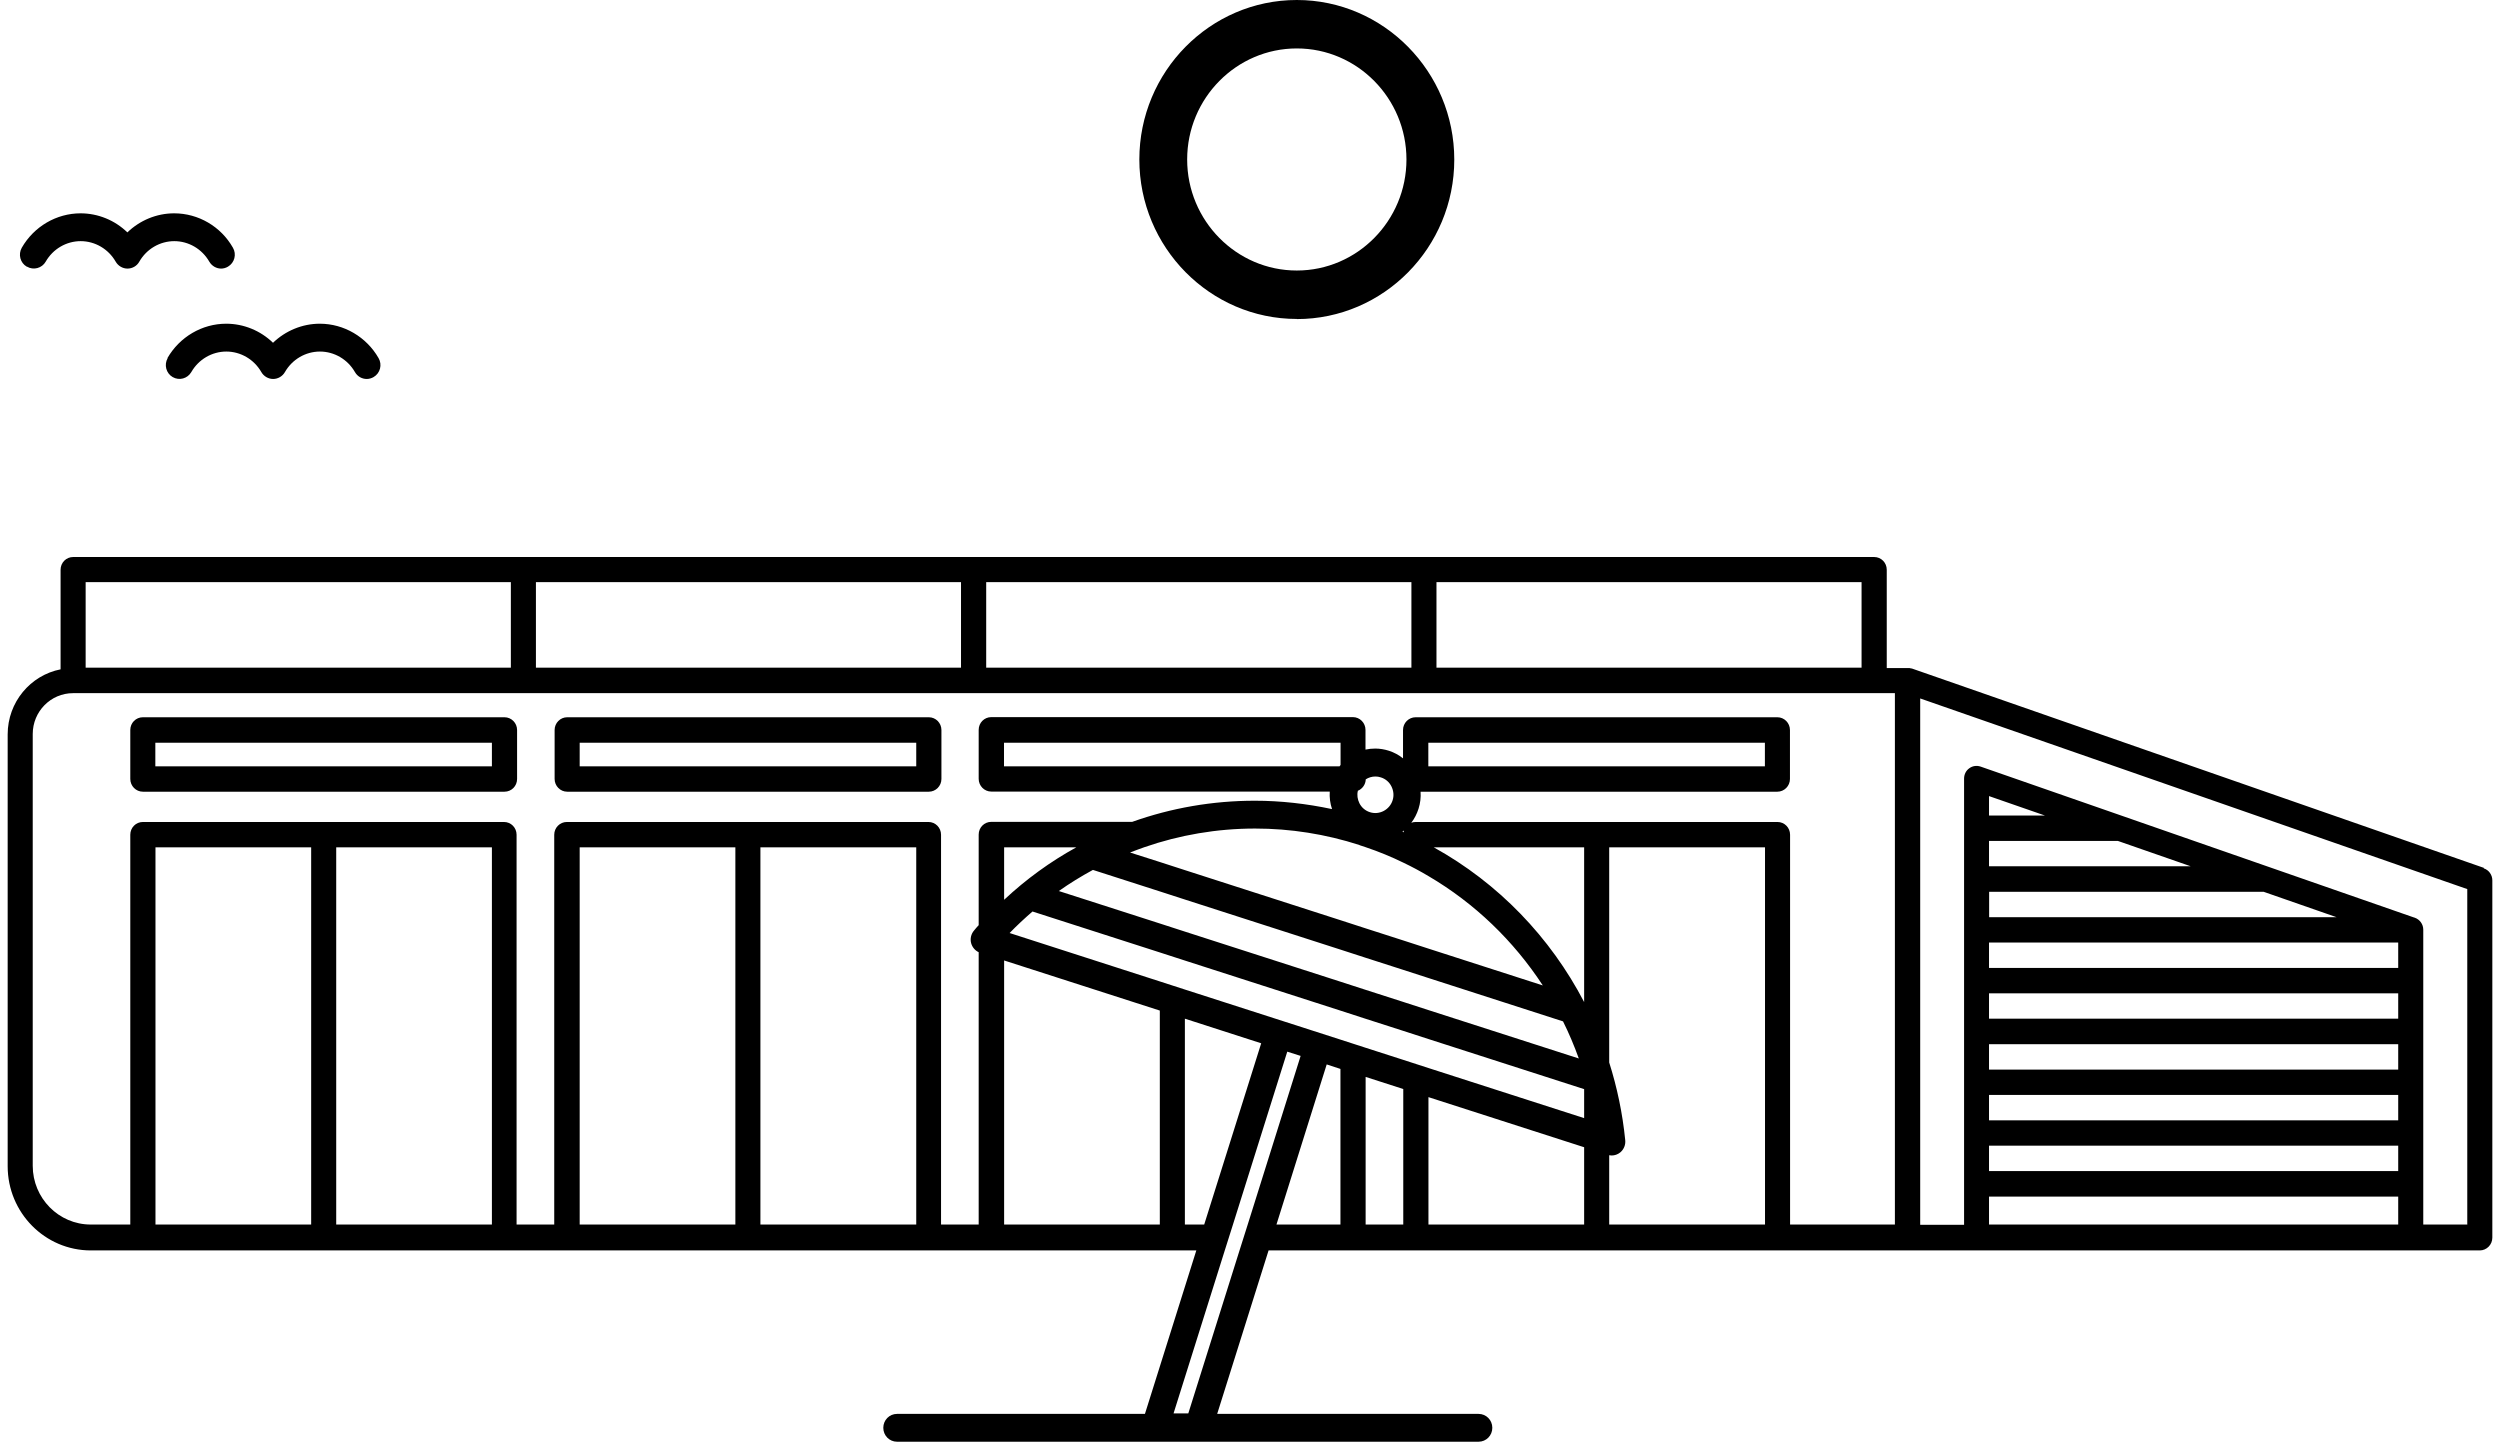 <?xml version="1.0" encoding="UTF-8"?>
<svg xmlns="http://www.w3.org/2000/svg" width="163" height="94" viewBox="0 0 163 94" fill="none">
  <path d="M1.761 17.386C2.184 17.638 2.739 17.486 2.98 17.058C3.452 16.235 4.323 15.723 5.26 15.723C6.197 15.723 7.068 16.235 7.541 17.058C7.699 17.335 7.997 17.512 8.312 17.512C8.627 17.512 8.926 17.344 9.084 17.058C9.556 16.235 10.427 15.723 11.364 15.723C12.301 15.723 13.172 16.235 13.645 17.058C13.811 17.344 14.109 17.512 14.416 17.512C14.565 17.512 14.723 17.47 14.864 17.386C15.295 17.134 15.436 16.579 15.187 16.151C14.399 14.765 12.932 13.909 11.356 13.909C10.203 13.909 9.117 14.37 8.304 15.152C7.491 14.362 6.396 13.909 5.252 13.909C3.685 13.909 2.217 14.765 1.421 16.151C1.172 16.588 1.321 17.142 1.744 17.386H1.761Z" fill="black"></path>
  <path d="M10.933 23.349C10.684 23.786 10.833 24.34 11.256 24.584C11.688 24.835 12.227 24.684 12.475 24.256C12.948 23.433 13.819 22.921 14.756 22.921C15.693 22.921 16.564 23.433 17.037 24.256C17.194 24.533 17.493 24.709 17.808 24.709C18.123 24.709 18.422 24.533 18.579 24.256C19.052 23.433 19.923 22.921 20.86 22.921C21.797 22.921 22.668 23.433 23.14 24.256C23.306 24.55 23.605 24.709 23.912 24.709C24.061 24.709 24.219 24.667 24.36 24.584C24.791 24.331 24.932 23.777 24.683 23.349C23.895 21.971 22.427 21.106 20.852 21.106C19.707 21.106 18.612 21.568 17.8 22.349C16.987 21.56 15.892 21.106 14.748 21.106C13.18 21.106 11.713 21.963 10.916 23.349H10.933Z" fill="black"></path>
  <path d="M9.316 51.619H32.893C33.349 51.619 33.714 51.25 33.714 50.788V47.596C33.714 47.143 33.349 46.765 32.893 46.765H9.316C8.86 46.765 8.495 47.134 8.495 47.596V50.788C8.495 51.241 8.86 51.619 9.316 51.619ZM10.128 48.428H32.072V49.965H10.128V48.428Z" fill="black"></path>
  <path d="M161.944 56.583L124.641 43.582C124.641 43.582 124.617 43.582 124.608 43.582C124.567 43.573 124.534 43.565 124.492 43.556C124.467 43.556 124.451 43.556 124.426 43.556C124.409 43.556 124.401 43.556 124.384 43.556H123.016V37.148C123.016 36.686 122.651 36.317 122.195 36.317H4.771C4.315 36.317 3.95 36.686 3.95 37.148V43.641C1.984 44.027 0.5 45.782 0.5 47.882V76.035C0.5 79.067 2.93 81.528 5.924 81.528H78L74.65 92.186H58.486C57.989 92.186 57.591 92.589 57.591 93.093C57.591 93.597 57.989 94 58.486 94H96.403C96.9 94 97.299 93.597 97.299 93.093C97.299 92.589 96.9 92.186 96.403 92.186H79.36L82.711 81.528H161.679C162.127 81.528 162.5 81.158 162.5 80.696V57.398C162.5 57.045 162.276 56.726 161.944 56.617V56.583ZM93.658 37.954H121.374V43.531H93.658V37.954ZM64.3 37.954H92.024V43.531H64.3V37.954ZM34.942 37.954H62.658V43.531H34.942V37.954ZM5.584 37.954H33.308V43.531H5.584V37.954ZM20.288 79.84H10.137V55.248H20.288V79.84ZM32.072 79.84H21.921V55.248H32.072V79.84ZM47.946 79.84H37.795V55.248H47.946V79.84ZM59.739 79.84H49.579V55.248H59.739V79.84ZM75.62 79.84H65.469V62.622L75.62 65.889V79.84ZM88.641 55.105C88.773 55.147 88.914 55.189 89.047 55.239C89.893 55.525 90.714 55.861 91.502 56.247C92.066 56.516 92.613 56.81 93.135 57.121C96.154 58.893 98.692 61.345 100.591 64.251L93.135 61.849L91.502 61.32L89.047 60.531L87.413 60.001L77.262 56.734L75.628 56.205L73.68 55.584C73.986 55.466 74.293 55.349 74.608 55.239C76.906 54.441 79.352 54.021 81.832 54.021C84.137 54.021 86.426 54.383 88.641 55.096V55.105ZM87.338 49.965H65.461V48.428H87.405V49.881C87.405 49.881 87.355 49.931 87.338 49.965ZM88.524 51.561C88.823 51.443 89.038 51.149 89.047 50.813C89.229 50.696 89.445 50.628 89.677 50.628C89.793 50.628 89.918 50.645 90.034 50.687C90.332 50.779 90.581 50.989 90.722 51.275C90.863 51.561 90.896 51.88 90.797 52.182C90.606 52.795 89.934 53.156 89.32 52.955C89.022 52.862 88.773 52.652 88.632 52.367C88.508 52.115 88.466 51.829 88.533 51.561H88.524ZM91.435 54.231C91.435 54.231 91.51 54.181 91.543 54.147C91.535 54.181 91.518 54.223 91.51 54.265C91.485 54.257 91.46 54.248 91.435 54.231ZM75.62 58.12L77.254 58.649L87.405 61.916L89.039 62.446L91.493 63.235L93.127 63.764L101.91 66.594C102.299 67.376 102.639 68.182 102.938 69.013L93.127 65.855L91.493 65.326L89.039 64.537L87.405 64.008L77.254 60.74L75.62 60.211L69.035 58.095C69.749 57.591 70.487 57.137 71.258 56.718L75.62 58.12ZM65.469 58.666V55.248H70.171C68.48 56.18 66.904 57.322 65.469 58.666ZM77.254 79.84V66.418L82.23 68.022L78.514 79.84H77.254ZM81.351 79.84L80.828 81.494L77.478 92.152H76.516L79.866 81.494L80.389 79.84L83.93 68.568L84.801 68.845L81.351 79.84ZM87.405 79.84H83.225L86.501 69.4L87.397 69.694V79.848L87.405 79.84ZM91.493 79.84H89.039V70.214L91.493 71.004V79.84ZM103.286 79.84H93.135V71.533L103.286 74.8V79.84ZM103.286 72.902L93.135 69.635L91.502 69.106L89.047 68.316L87.413 67.787L77.262 64.52L75.628 63.991L65.826 60.833C66.307 60.337 66.804 59.876 67.319 59.43L75.628 62.101L77.262 62.63L87.413 65.897L89.047 66.427L91.502 67.216L93.135 67.745L103.286 71.012V72.902ZM103.286 65.335C101.08 61.102 97.688 57.574 93.484 55.248H103.286V65.335ZM115.079 79.84H104.92V75.321C104.97 75.329 105.028 75.338 105.078 75.338C105.277 75.338 105.476 75.271 105.642 75.136C105.874 74.943 105.998 74.641 105.965 74.338C105.791 72.591 105.434 70.895 104.92 69.274V55.248H115.079V79.84ZM123.555 79.84H116.713V54.425C116.713 53.963 116.348 53.593 115.892 53.593H92.306C92.207 53.593 92.107 53.61 92.016 53.644C92.223 53.375 92.381 53.064 92.489 52.728C92.605 52.367 92.646 51.989 92.621 51.619H115.884C116.332 51.619 116.705 51.25 116.705 50.788V47.596C116.705 47.143 116.34 46.765 115.884 46.765H92.298C91.85 46.765 91.477 47.134 91.477 47.596V49.444C91.203 49.226 90.896 49.058 90.556 48.949C90.266 48.856 89.959 48.806 89.66 48.806C89.445 48.806 89.229 48.831 89.03 48.873V47.588C89.03 47.134 88.665 46.756 88.209 46.756H64.632C64.175 46.756 63.81 47.126 63.81 47.588V50.779C63.81 51.233 64.175 51.611 64.632 51.611H86.7C86.675 51.997 86.725 52.384 86.849 52.753C85.191 52.401 83.507 52.207 81.815 52.207C79.062 52.207 76.367 52.678 73.82 53.585H64.632C64.175 53.585 63.81 53.954 63.81 54.416V60.321C63.711 60.43 63.603 60.547 63.512 60.665C63.313 60.892 63.238 61.211 63.321 61.505C63.396 61.765 63.578 61.975 63.81 62.084V79.84H61.356V54.425C61.356 53.963 60.991 53.593 60.535 53.593H36.957C36.509 53.593 36.136 53.963 36.136 54.425V79.84H33.681V54.425C33.681 53.963 33.316 53.593 32.86 53.593H9.316C8.86 53.593 8.495 53.963 8.495 54.425V79.84H5.915C3.826 79.84 2.134 78.118 2.134 76.01V47.857C2.134 46.387 3.311 45.194 4.763 45.194H123.547V79.848L123.555 79.84ZM93.127 49.965V48.428H115.071V49.965H93.127ZM156.363 79.84H129.684V78.017H156.363V79.84ZM156.363 76.354H129.684V74.699H156.363V76.354ZM156.363 73.045H129.684V71.39H156.363V73.045ZM156.363 69.736H129.684V68.081H156.363V69.736ZM156.363 66.418H129.684V64.764H156.363V66.418ZM156.363 63.109H129.684V61.454H156.363V63.109ZM138.085 54.828L142.837 56.482H129.684V54.828H138.085ZM129.684 53.173V51.905L133.333 53.173H129.684ZM147.589 58.145L152.341 59.8H129.692V58.145H147.589ZM160.858 79.84H157.997V60.614C157.997 60.262 157.773 59.951 157.441 59.834L157.358 59.808L129.136 49.982C128.888 49.898 128.614 49.931 128.398 50.091C128.183 50.242 128.058 50.494 128.058 50.763V79.856H125.197V45.539L160.866 57.969V79.856L160.858 79.84Z" fill="black"></path>
  <path d="M36.982 51.619H60.56C61.007 51.619 61.381 51.25 61.381 50.788V47.596C61.381 47.143 61.016 46.765 60.56 46.765H36.982C36.534 46.765 36.161 47.134 36.161 47.596V50.788C36.161 51.241 36.526 51.619 36.982 51.619ZM37.795 48.428H59.739V49.965H37.795V48.428Z" fill="black"></path>
  <path d="M84.552 20.804C90.216 20.804 94.819 16.134 94.819 10.406C94.819 4.678 90.208 0 84.552 0C78.896 0 74.285 4.67 74.285 10.398C74.285 16.126 78.896 20.796 84.552 20.796V20.804ZM84.552 3.158C88.491 3.158 91.701 6.408 91.701 10.398C91.701 14.387 88.491 17.638 84.552 17.638C80.613 17.638 77.403 14.387 77.403 10.398C77.403 6.408 80.613 3.158 84.552 3.158Z" fill="black"></path>
</svg>
